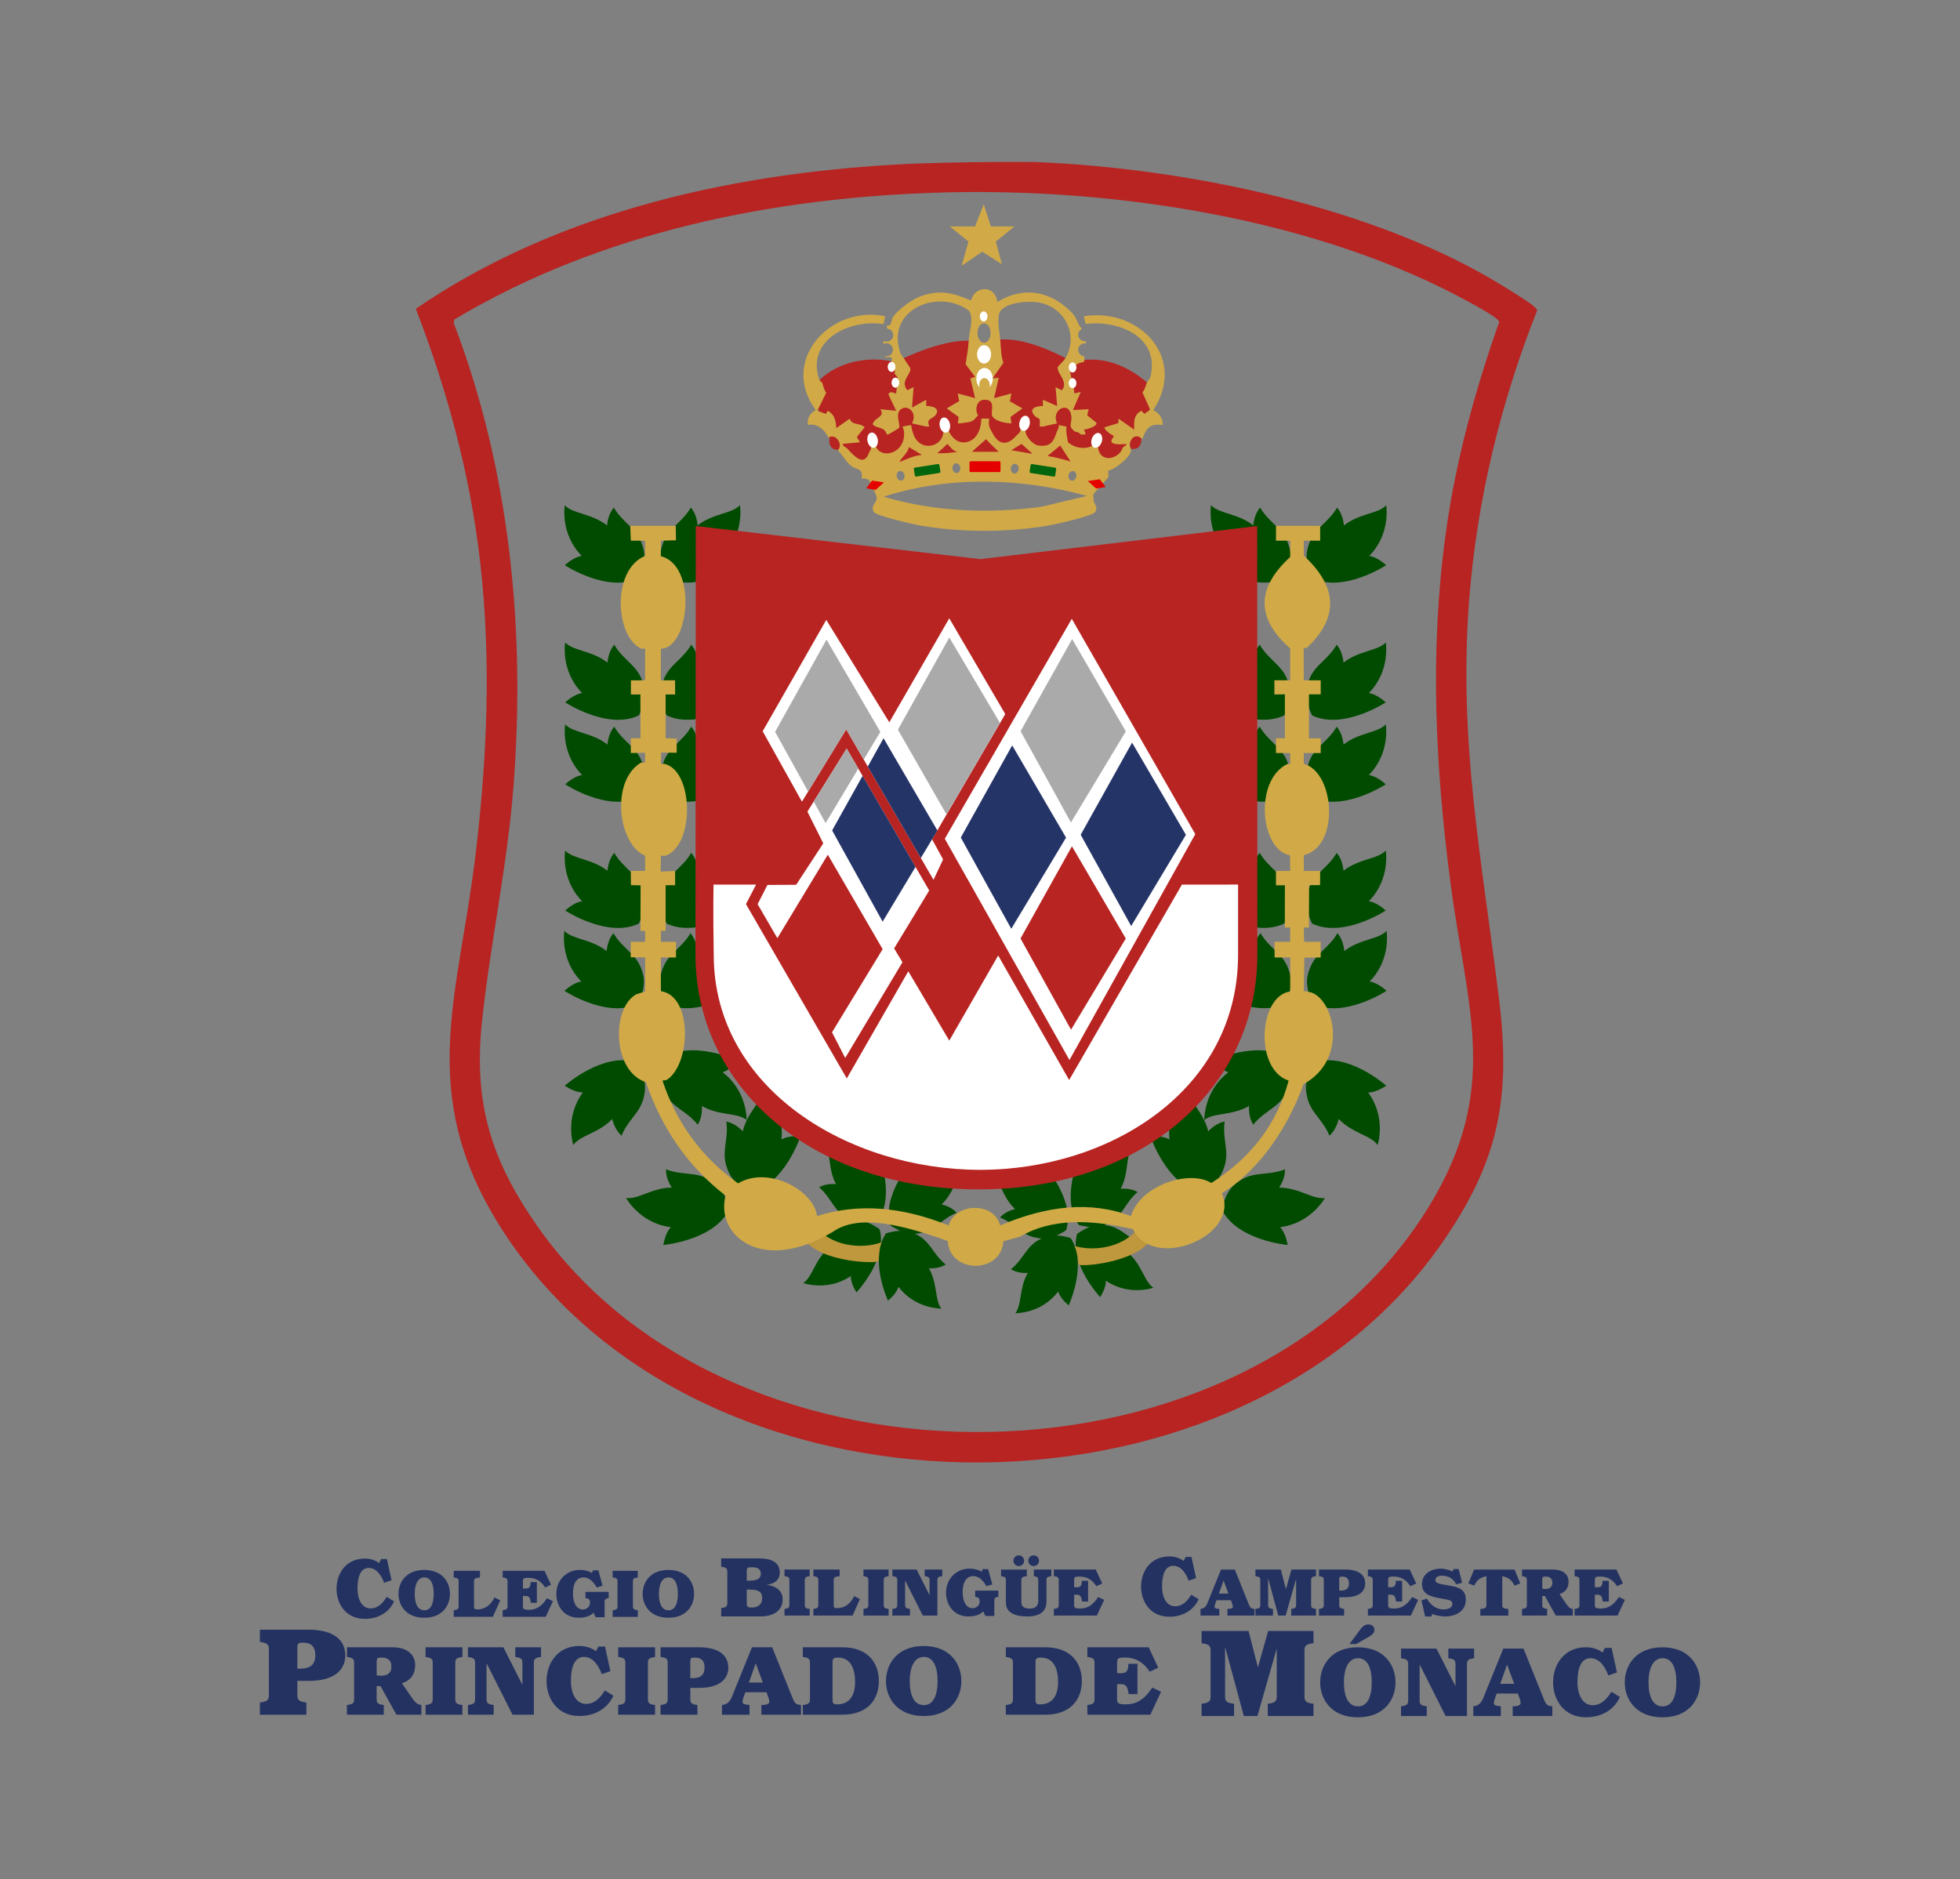 <svg xmlns="http://www.w3.org/2000/svg" id="Capa_1" viewBox="0 0 1074.15 1030.02"><rect x="0" y="0" width="1074.15" height="1030.02" fill="#808080" stroke="none"/><defs><style>      .st0 {        fill: #004b00;      }      .st1 {        fill: #b72422;      }      .st2 {        fill: #fff;      }      .st3 {        fill: #e50000;      }      .st4 {        fill: #d1aa47;      }      .st5 {        fill: #253467;      }      .st6 {        fill: #233261;      }      .st7 {        fill: #aaa;      }      .st8 {        fill: #bf973c;      }      .st9 {        fill: #00660e;      }    </style></defs><g><g><path class="st0" d="M309.51,276.93s-2.67,15.66,9.29,27.74c-3.16.56-6.24,2.45-9.28,5.12,0,0,23.39,15.38,40.42,7.13,5.24-11.41,2.73-16.19,1.45-19.9-3.23-7.99-10.18-10.58-14.98-18.82-2.25,2.69-3.35,6.04-3.74,9.8-8.55-6.71-18.62-6.24-23.17-11.07Z"></path><path class="st0" d="M405.51,276.9s2.67,15.66-9.29,27.74c3.16.56,6.24,2.45,9.28,5.12,0,0-23.39,15.38-40.42,7.13-5.24-11.41-2.73-16.19-1.45-19.9,3.23-7.99,10.18-10.58,14.98-18.82,2.25,2.69,3.35,6.04,3.74,9.8,8.55-6.71,18.62-6.24,23.17-11.07Z"></path><path class="st0" d="M309.74,352.11s-2.67,15.66,9.29,27.74c-3.16.56-6.24,2.45-9.28,5.12,0,0,23.39,15.38,40.42,7.13,5.24-11.41,2.73-16.19,1.45-19.9-3.23-7.99-10.18-10.58-14.98-18.82-2.25,2.69-3.35,6.04-3.74,9.8-8.55-6.71-18.62-6.24-23.17-11.07Z"></path><path class="st0" d="M405.73,352.08s2.67,15.66-9.29,27.74c3.16.56,6.24,2.45,9.28,5.12,0,0-23.39,15.38-40.42,7.13-5.24-11.41-2.73-16.19-1.45-19.9,3.23-7.99,10.18-10.58,14.98-18.82,2.25,2.69,3.35,6.04,3.74,9.8,8.55-6.71,18.62-6.24,23.17-11.07Z"></path><path class="st0" d="M309.74,397.03s-2.67,15.66,9.29,27.74c-3.16.56-6.24,2.45-9.28,5.12,0,0,23.39,15.38,40.42,7.13,5.24-11.41,2.73-16.19,1.45-19.9-3.23-7.99-10.18-10.58-14.98-18.82-2.25,2.69-3.35,6.04-3.74,9.8-8.55-6.71-18.62-6.24-23.17-11.07Z"></path><path class="st0" d="M405.73,397s2.67,15.66-9.29,27.74c3.16.56,6.24,2.45,9.28,5.12,0,0-23.39,15.38-40.42,7.13-5.24-11.41-2.73-16.19-1.45-19.9,3.23-7.99,10.18-10.58,14.98-18.82,2.25,2.69,3.35,6.04,3.74,9.8,8.55-6.71,18.62-6.24,23.17-11.07Z"></path><path class="st0" d="M309.74,466.2s-2.67,15.66,9.29,27.74c-3.16.56-6.24,2.45-9.28,5.12,0,0,23.39,15.38,40.42,7.13,5.24-11.41,2.73-16.19,1.45-19.9-3.23-7.99-10.18-10.58-14.98-18.82-2.25,2.69-3.35,6.04-3.74,9.8-8.55-6.71-18.62-6.24-23.17-11.07Z"></path><path class="st0" d="M405.73,466.17s2.67,15.66-9.29,27.74c3.16.56,6.24,2.45,9.28,5.12,0,0-23.39,15.38-40.42,7.13-5.24-11.41-2.73-16.19-1.45-19.9,3.23-7.99,10.18-10.58,14.98-18.82,2.25,2.69,3.35,6.04,3.74,9.8,8.55-6.71,18.62-6.24,23.17-11.07Z"></path><path class="st0" d="M309.3,510.21s-2.67,15.66,9.29,27.74c-3.16.56-6.24,2.45-9.28,5.12,0,0,23.39,15.38,40.42,7.13,5.24-11.41,2.73-16.19,1.45-19.9-3.23-7.99-10.18-10.58-14.98-18.82-2.25,2.69-3.35,6.04-3.74,9.8-8.55-6.71-18.62-6.24-23.17-11.07Z"></path><path class="st0" d="M405.3,510.18s2.67,15.66-9.29,27.74c3.16.56,6.24,2.45,9.28,5.12,0,0-23.39,15.38-40.42,7.13-5.24-11.41-2.73-16.19-1.45-19.9,3.23-7.99,10.18-10.58,14.98-18.82,2.25,2.69,3.35,6.04,3.74,9.8,8.55-6.71,18.62-6.24,23.17-11.07Z"></path><path class="st0" d="M314.19,627.61s-4.89-15.11,5.21-28.79c-3.2-.1-6.52-1.53-9.91-3.74,0,0,20.94-18.58,38.97-12.86,6.83,10.54,5.03,15.63,4.3,19.48-2.04,8.37-8.55,11.93-12.12,20.78-2.61-2.34-4.18-5.5-5.11-9.16-7.49,7.87-17.53,8.85-21.34,14.29Z"></path><path class="st0" d="M409.19,613.85s.39-15.88-13.18-26.12c3.04-1.01,5.82-3.32,8.44-6.4,0,0-25.36-11.86-41.02-1.24-3.55,12.05-.38,16.42,1.42,19.9,4.34,7.44,11.59,9.01,17.53,16.47,1.84-2.99,2.45-6.46,2.29-10.24,9.42,5.41,19.32,3.5,24.52,7.63Z"></path><path class="st0" d="M343.11,656.63s7.63,13.93,24.51,15.98c-2.12,2.4-3.37,5.79-4.09,9.77,0,0,27.88-2.47,36.11-19.51-2.97-12.2-7.91-14.39-11.21-16.5-7.49-4.26-14.55-1.98-23.43-5.45-.09,3.5,1.12,6.81,3.16,10-10.86.05-18.47,6.67-25.04,5.7Z"></path><path class="st0" d="M418.34,597s11.81,10.62,9.94,27.52c2.82-1.52,6.41-1.95,10.45-1.74,0,0-8.79,26.58-27.26,30.68-11.19-5.69-12.19-11-13.49-14.69-2.43-8.26,1.41-14.61.06-24.06,3.43.71,6.38,2.65,9.01,5.36,2.53-10.56,10.72-16.45,11.29-23.07Z"></path><path class="st0" d="M759.68,276.93s2.67,15.66-9.29,27.74c3.16.56,6.24,2.45,9.28,5.12,0,0-23.39,15.38-40.42,7.13-5.24-11.41-2.73-16.19-1.45-19.9,3.23-7.99,10.18-10.58,14.98-18.82,2.25,2.69,3.35,6.04,3.74,9.8,8.55-6.71,18.62-6.24,23.17-11.07Z"></path><path class="st0" d="M663.69,276.9s-2.67,15.66,9.29,27.74c-3.16.56-6.24,2.45-9.28,5.12,0,0,23.39,15.38,40.42,7.13,5.24-11.41,2.73-16.19,1.45-19.9-3.23-7.99-10.18-10.58-14.98-18.82-2.25,2.69-3.35,6.04-3.74,9.8-8.55-6.71-18.62-6.24-23.17-11.07Z"></path><path class="st0" d="M759.46,352.11s2.67,15.66-9.29,27.74c3.16.56,6.24,2.45,9.28,5.12,0,0-23.39,15.38-40.42,7.13-5.24-11.41-2.73-16.19-1.45-19.9,3.23-7.99,10.18-10.58,14.98-18.82,2.25,2.69,3.35,6.04,3.74,9.8,8.55-6.71,18.62-6.24,23.17-11.07Z"></path><path class="st0" d="M663.46,352.08s-2.67,15.66,9.29,27.74c-3.16.56-6.24,2.45-9.28,5.12,0,0,23.39,15.38,40.42,7.13,5.24-11.41,2.73-16.19,1.45-19.9-3.23-7.99-10.18-10.58-14.98-18.82-2.25,2.69-3.35,6.04-3.74,9.8-8.55-6.71-18.62-6.24-23.17-11.07Z"></path><path class="st0" d="M759.46,397.03s2.67,15.66-9.29,27.74c3.16.56,6.24,2.45,9.28,5.12,0,0-23.39,15.38-40.42,7.13-5.24-11.41-2.73-16.19-1.45-19.9,3.23-7.99,10.18-10.58,14.98-18.82,2.25,2.69,3.35,6.04,3.74,9.8,8.55-6.71,18.62-6.24,23.17-11.07Z"></path><path class="st0" d="M663.46,397s-2.67,15.66,9.29,27.74c-3.16.56-6.24,2.45-9.28,5.12,0,0,23.39,15.38,40.42,7.13,5.24-11.41,2.73-16.19,1.45-19.9-3.23-7.99-10.18-10.58-14.98-18.82-2.25,2.69-3.35,6.04-3.74,9.8-8.55-6.71-18.62-6.24-23.17-11.07Z"></path><path class="st0" d="M759.46,466.2s2.67,15.66-9.29,27.74c3.16.56,6.24,2.45,9.28,5.12,0,0-23.39,15.38-40.42,7.13-5.24-11.41-2.73-16.19-1.45-19.9,3.23-7.99,10.18-10.58,14.98-18.82,2.25,2.69,3.35,6.04,3.74,9.8,8.55-6.71,18.62-6.24,23.17-11.07Z"></path><path class="st0" d="M663.46,466.17s-2.67,15.66,9.29,27.74c-3.16.56-6.24,2.45-9.28,5.12,0,0,23.39,15.38,40.42,7.13,5.24-11.41,2.73-16.19,1.45-19.9-3.23-7.99-10.18-10.58-14.98-18.82-2.25,2.69-3.35,6.04-3.74,9.8-8.55-6.71-18.62-6.24-23.17-11.07Z"></path><path class="st0" d="M759.89,510.21s2.67,15.66-9.29,27.74c3.16.56,6.24,2.45,9.28,5.12,0,0-23.39,15.38-40.42,7.13-5.24-11.41-2.73-16.19-1.45-19.9,3.23-7.99,10.18-10.58,14.98-18.82,2.25,2.69,3.35,6.04,3.74,9.8,8.55-6.71,18.62-6.24,23.17-11.07Z"></path><path class="st0" d="M663.9,510.18s-2.67,15.66,9.29,27.74c-3.16.56-6.24,2.45-9.28,5.12,0,0,23.39,15.38,40.42,7.13,5.24-11.41,2.73-16.19,1.45-19.9-3.23-7.99-10.18-10.58-14.98-18.82-2.25,2.69-3.35,6.04-3.74,9.8-8.55-6.71-18.62-6.24-23.17-11.07Z"></path><path class="st0" d="M755.01,627.61s4.89-15.11-5.21-28.79c3.2-.1,6.52-1.53,9.91-3.74,0,0-20.94-18.58-38.97-12.86-6.83,10.54-5.03,15.63-4.3,19.48,2.04,8.37,8.55,11.93,12.12,20.78,2.61-2.34,4.18-5.5,5.11-9.16,7.49,7.87,17.53,8.85,21.34,14.29Z"></path><path class="st0" d="M660.01,613.85s-.39-15.88,13.18-26.12c-3.04-1.01-5.82-3.32-8.44-6.4,0,0,25.36-11.86,41.02-1.24,3.55,12.05.38,16.42-1.42,19.9-4.34,7.44-11.59,9.01-17.53,16.47-1.84-2.99-2.45-6.46-2.29-10.24-9.42,5.41-19.32,3.5-24.52,7.63Z"></path><path class="st0" d="M726.09,656.63s-7.63,13.93-24.51,15.98c2.12,2.4,3.37,5.79,4.09,9.77,0,0-27.88-2.47-36.11-19.51,2.97-12.2,7.91-14.39,11.21-16.5,7.49-4.26,14.55-1.98,23.43-5.45.09,3.5-1.12,6.81-3.16,10,10.86.05,18.47,6.67,25.04,5.7Z"></path><path class="st0" d="M650.86,597s-11.81,10.62-9.94,27.52c-2.82-1.52-6.41-1.95-10.45-1.74,0,0,8.79,26.58,27.26,30.68,11.19-5.69,12.19-11,13.49-14.69,2.43-8.26-1.41-14.61-.06-24.06-3.43.71-6.38,2.65-9.01,5.36-2.53-10.56-10.72-16.45-11.29-23.07Z"></path><path class="st0" d="M440.23,703.24s13.45,4.83,26.05-3.86c0,2.89,1.19,5.91,3.08,9.03,0,0,17.31-18.3,12.68-34.69-9.28-6.44-13.92-4.97-17.4-4.42-7.59,1.6-10.98,7.35-19.04,10.31,2.03,2.42,4.82,3.92,8.1,4.85-7.29,6.51-8.47,15.51-13.46,18.78Z"></path><path class="st0" d="M452.01,626.75s14.3.1,23.12,12.61c1-2.71,3.15-5.14,6-7.41,0,0,9.94,23.15-.06,36.93-10.94,2.85-14.78-.13-17.86-1.85-6.57-4.12-7.77-10.69-14.32-16.24,2.74-1.57,5.88-2.02,9.27-1.76-4.6-8.63-2.6-17.48-6.16-22.28Z"></path><path class="st0" d="M515.9,717.23s-14.29.32-23.48-11.91c-.91,2.74-3,5.23-5.77,7.59,0,0-10.63-22.84-1.05-36.92,10.85-3.17,14.77-.31,17.9,1.31,6.69,3.92,8.09,10.45,14.79,15.8-2.69,1.65-5.82,2.19-9.22,2.04,4.85,8.49,3.12,17.39,6.82,22.08Z"></path><path class="st0" d="M528.94,640.95s-13.59-4.43-25.92,4.64c-.09-2.88-1.36-5.87-3.34-8.93,0,0-16.76,18.81-11.64,35.05,9.47,6.16,14.06,4.55,17.52,3.9,7.54-1.82,10.75-7.68,18.72-10.87-2.1-2.35-4.94-3.77-8.24-4.61,7.09-6.73,8-15.76,12.9-19.18Z"></path><path class="st0" d="M632.1,705.8s-13.45,4.83-26.05-3.86c0,2.89-1.19,5.91-3.08,9.03,0,0-17.31-18.3-12.68-34.69,9.28-6.44,13.92-4.97,17.4-4.42,7.59,1.6,10.98,7.35,19.04,10.31-2.03,2.42-4.82,3.92-8.1,4.85,7.29,6.51,8.47,15.51,13.46,18.78Z"></path><path class="st0" d="M620.31,629.32s-14.3.1-23.12,12.61c-1-2.71-3.15-5.14-6-7.41,0,0-9.94,23.15.06,36.93,10.94,2.85,14.78-.13,17.86-1.85,6.57-4.12,7.77-10.69,14.32-16.24-2.74-1.57-5.88-2.02-9.27-1.76,4.6-8.63,2.6-17.48,6.16-22.28Z"></path><path class="st0" d="M556.42,719.8s14.29.32,23.48-11.91c.91,2.74,3,5.23,5.77,7.59,0,0,10.63-22.84,1.05-36.92-10.85-3.17-14.77-.31-17.9,1.31-6.69,3.92-8.09,10.45-14.79,15.8,2.69,1.65,5.82,2.19,9.22,2.04-4.85,8.49-3.12,17.39-6.82,22.08Z"></path><path class="st0" d="M543.38,643.52s13.59-4.43,25.92,4.64c.09-2.88,1.36-5.87,3.34-8.93,0,0,16.76,18.81,11.64,35.05-9.47,6.16-14.06,4.55-17.52,3.9-7.54-1.82-10.75-7.68-18.72-10.87,2.1-2.35,4.94-3.77,8.24-4.61-7.09-6.73-8-15.76-12.9-19.18Z"></path></g><path class="st8" d="M446.31,671.32l-5.49,8.02c9.08,12.85,40.28,13.39,40.78,11.81,0,0,0-6.33,1.53-10.22-11.43,4.12-28.67,1.93-36.81-9.61Z"></path><path class="st8" d="M625.13,671.3l5.92,7.7c-8.36,13.33-39.49,15.57-40.07,14.03,0,0-.35-6.32-2.09-10.12,11.64,3.49,28.74.35,36.23-11.62Z"></path><path class="st1" d="M567.48,88.81c82.46,3.33,186.86,24.53,257.5,68.74,3.38,2.11,14.49,8.84,16.49,11.18.44.51.98.84.85,1.64-19.95,50.46-32.9,103.84-37.14,158.14-6.08,77.84,6.98,142.79,16.29,218.65,6.73,54.77-.05,89.6-31.67,134.81-114.06,163.11-410.87,159.39-516.55-11.06-44.81-72.27-22.06-124.48-12.72-201.73,6.48-53.58,8.77-107.53,2.6-161.31-5.47-47.63-18.03-94.08-35.24-138.61,79.14-54.28,177.67-75.25,272.68-79.56,22.26-.78,44.57-1.08,66.92-.9ZM518.03,105.47c-93.23,2.39-188.77,21.56-269.11,69.7l-.24,1.94c30.82,80.59,39.37,168.25,32.7,254.16-3.35,43.17-12.57,85.28-17.17,127.95-4.86,45.05,4.64,76.2,30.3,112.88,107.47,153.67,389.65,150.57,488.54-10.71,39.62-64.61,20.89-108.46,11.86-177.55-8.38-64.12-11.42-127.23-2.59-191.51,5.44-39.62,16.02-78.29,29.3-115.87-.2-2.12-12.32-8.59-15.01-10.08-83.16-46.17-194.19-63.34-288.58-60.92Z"></path><path class="st4" d="M714.52,468.7c0,2.94,0,5.73,0,8.67h8.98s-.05,7.75-.05,7.75l-6.01.04-.11,23.2h-2.8l.18,7.86h9.08s0,8.58,0,8.58l-8.95.1-.33,18.24,3.99.8c12.87,4.17,20.44,36.96-4.11,50.25-9.12,25.48-25.44,48.02-44.77,59.84,10.31,23.22-37.3,43.03-48.73,19.7-23.44-5.49-44.8-5.96-61.81,4.06l-9.17,2.56c-1.27,17.94-29.37,17.94-30.53-.15-25.48-9.12-48.96-14.91-62.96-5.02-39.68,23.67-64.41,1.3-58.77-19.87-20.82-16.03-35.02-37.02-43.67-62.17-18.48-6.03-18.94-40.59-5.31-48.15l4.89-1.55v-18.65l-7.9-.11.06-8.47h7.84v-6.01s-2.57,0-2.57,0l.08-24.93-5.3-.12-.06-7.79h7.87s-.03-8.35-.03-8.35c-14.8-6.15-19.14-40.85-2.34-50.97l2.34-.11v-5.34s-7.84.14-7.84.14v-8.08h5.29l-.04-24.01h-5.19s-.01-7.71-.01-7.71l7.8-.06v-17.42s-1.89.19-1.89.19c-14.49-6.24-16.75-43.26,1.89-50.95v-8.35h-7.84l-.32-8.13h24.94l.12,7.93-8.28.2v8.49c19.72,5.05,15.84,48.42,1.06,50.67l-1.06.12v17.26h7.8s0,7.78,0,7.78h-5.19s0,24.01,0,24.01l6.06.17v7.76s-8.5-.11-8.5-.11l-.15,6.16h1.73c16.25,3.38,17.01,44.54.83,50.39h-2.56l-.16,8.68,7.94-.33v7.78s-5.19.05-5.19.05v25s-2.59,0-2.59,0v6.01s8.26,0,8.26,0v8.58h-8.28v18.47c17.62,2.49,16.45,40.31,3.17,48.65l-2.29.36c7.6,22.9,21.16,41.84,41.4,56.34,16.25-9.76,41.44,3.45,43.32,17.93,22.13-7.11,46.17-5.35,72.08,5.12,3.75-12.84,25.25-12.84,28.24.01,25.58-10.9,49.65-13.56,71.68-5.13,5.34-17.24,32.36-25.54,44.08-18.14,21.68-13.75,35.96-32.35,42.36-56.13-19.06-6.24-16.27-46.7.87-48.83v-18.65h-8.56s-.05-8.58-.05-8.58h8.6v-7.86s-2.96,0-2.96,0l.05-23.15h-4.9v-7.84h7.81s-.1-8.54-.1-8.54c-16.38-3.1-19.8-41.05-1.56-50.03l1.65-.16v-5.91s-7.81,0-7.81,0v-8.08h4.9v-24.11l-5.74.1v-7.78s8.65,0,8.65,0v-17.44c-18.9-16.71-18.52-33.11.01-50.17v-8.92h-7.82l.04-8.13h24.19v8.13s-8.98,0-8.98,0v8.2c19.41,17.94,18.46,34.61,1.88,50.36l-1.95.51.07,17.48h9.28v7.68h-6.44v24.11h6.44v8.08h-9.28v5.87c17.28,4.82,19.66,45.57,0,50.09Z"></path><path class="st1" d="M381.31,288.32l-.16,235.01c0,71.63,62.77,128.59,155.26,128.59,91.18,0,152.67-56.88,152.67-128.59l-.08-235.01-151.68,18.14-156-18.14Z"></path><polygon class="st2" points="587.38 339.18 517.78 459.72 586.1 581.01 655.06 457.2 587.38 339.18"></polygon><polygon class="st2" points="452.83 339.76 417.97 400.8 439.49 439.41 463.76 399.77 511.59 482.26 516.85 471.05 510.82 460.05 550.92 391.39 520.23 338.91 487.38 395.9 452.83 339.76"></polygon><polygon class="st2" points="464.01 410.3 442.49 444.87 451.18 462.24 436.33 484.95 420.58 485.05 415.2 495.59 426.02 514.22 453.67 468.46 483.72 520.25 455.97 565.82 463.2 579.88 494.58 527.4 490.01 519.84 509.25 488.09 464.01 410.3"></polygon><path class="st2" d="M391.14,523.33c-.02-6.39-.19-15.58-.19-15.58-.06-9.25,0-17.06.08-22.89h23.34l-5.56,10.68,55.26,95.56,33.71-58.73,22.46,38,26.8-46.65,38.9,68.26,61.79-107.12,30.78-.02v38.48c0,74.11-70.16,117.88-141.3,117.88-72.05,0-146.06-44.36-146.06-117.88Z"></path><polygon class="st7" points="587.57 350.28 616.99 400.88 586.9 450.81 559.32 400.76 587.57 350.28"></polygon><polygon class="st5" points="620.42 407.03 649.93 457.57 619.93 507.56 592.26 457.55 620.42 407.03"></polygon><polygon class="st5" points="554.72 408.55 584.23 459.1 554.22 509.08 526.55 459.07 554.72 408.55"></polygon><polygon class="st1" points="587.46 463.86 616.97 514.41 586.96 564.39 559.29 514.38 587.46 463.86"></polygon><polygon class="st7" points="520.26 349.43 548.01 396.23 518.69 446.39 492.09 399.95 520.26 349.43"></polygon><polygon class="st7" points="464.02 410.31 445.95 439.36 442.9 433.85 463.77 399.78 473.35 416.31 482.46 401.14 452.95 350.6 424.78 401.12 452.46 451.13 470.36 421.3 470.39 421.26 464.02 410.31"></polygon><polyline class="st5" points="513.72 455.19 484.21 404.64 475.57 420.15 504.64 470.29"></polyline><polygon class="st5" points="472.72 425.26 456.04 455.17 483.72 505.17 501.74 475.15 472.72 425.26"></polygon><path class="st1" d="M632.52,213.15c-13.9-13.41-28.7-18.63-44.5-14.88-17.23-8.81-33.7-15.64-48.73-10.43-12.69-3.58-29.89,1.62-48.52,10.56-.03,0-.06.01-.09.02-.03,0-.06.02-.09.03-26.55-6.28-44.91,10.65-42.89,13.39-2.03.63-3.09,2.85-2.32,4.83l9.08,23.18s0,0,0,0c.37.86-.49,2.73.8,4.8,1.44,2.3,3.58,1.61,4.38,2.11.31-.28.53-.61.7-.96l12.63,10.96c44.07-5.98,87.46-6.74,130.09-1.49l10.72-4.17,5.52-7.99c-.16,1.17.12,2.35,1.04,3.19.8-.5,2.94.2,4.38-2.11,1.3-2.08.43-3.95.8-4.8-1.21-.8-2.44-.76-3.48-.24l7.07-10.23,3.42-15.78Z"></path><path class="st4" d="M527.01,145.68l11.27-7.74,10.78,6.89-3.3-12.41,10.22-8.31h-12.96l-3.9-12.1c-.3.77-3.84,9.86-4.75,12.1h-13.83l10.22,8.31-3.74,13.26Z"></path><path class="st4" d="M485.92,187.26c-.57,0-1.08-.16-1.56-.39-.26.37-.36.89-.19,1.67.49-.25,1.02-.42,1.6-.42,1.99,0,3.59,1.6,3.59,3.58s-1.61,3.58-3.59,3.58c-.24,0-.46-.09-.69-.14,0,.21-.03.4,0,.65h3.47c.82,1.47-.88,3.96-.87,4.32.03,2.34,4.01,2,2.44,4.45l1.89,2.46-.88,8.63c-1.86-.25-2.99-1.65-4.29.43l4.29,9.08-8.63-.86c2.71,4.39-3.08,4.31-4.28,8.21,2.65,2.85,6.43,1.01,7.74,5.6.25-.11.65.11.86,0,.82-.43,5.73-3.31,5.91-3.61,1.07-1.81-3.62-9.71,3.22-11.12,4.51.42,5.93,4.84,3.84,8.67l7.79,1.74c.44-.15,1.21.12,1.73,0-1.94-4.73,1.79-3.93,3.52-6.42,2.57-3.71-2.06-4.91-5.21-4.84l-.04-3.43-7.77,4.32.85-11.23-3.43,1.73c-4-5,1.79-8.36,1.7-11.69-.02-.92-2.63-4.02-3.44-5.59-.56-1.08-1.58-1.74-2.16-3.45-7.87-23.44,20.58-35.42,37.69-22.93l.58.99c1.87,5.19-.4,10.03-.67,15.02-.25,4.55-1.03,8.86-1.75,13.34l5.21,6.96-2.6.87,2.6,10.78-9.5-2.58.78,4.23-6.81,3.97,6.54,4.74-.5,3.46c.27.22,6.18-.62,6.91-.86.21-.07,1.33-.66,1.73-.86.52-.27,1.67-2.19,2.59-2.59-1.87-2.27-1.34-8.38,3.11-8.61,7.19-.37,3.28,6.99,4.59,9.07,1.75,2.79,7.34,3.78,10.46,3.85l-.51-3.48,6.55-4.71-6.89-3.9.85-4.3-9.5,2.58,2.58-11.22-3.43.44,5.94-8.6c-1.3-3.89-1.32-7.69-1.63-11.71-.35-4.55-1.52-9.78-.91-14.29.93-6.93,14.91-7.84,20.34-7.29,15.24,1.55,24.18,17.83,16,31.09-.91,1.47-3.95,3.98-4.03,4.73-.38,3.47,6.14,7.97,2.28,12.55l-3.43-1.73.85,10.36-7.77-3.45-.04,3.43c-3.64-.03-8.01,1.31-4.66,5.15,2.14,2.45,3.27.49,2.96,4.38-.05.57,0,1.16,0,1.72.54.13,1.31-.14,1.73,0l7.78-1.74c-3.74-7.84,7.45-13.15,7.85-3.01.13,3.32-1.99,4.35,1.65,7.34.53.43,1.93.07,3.46,1.73,2.98.19,3.09.29,1.72-2.58,1.55-.29,7.36-1.67,6.88-3.83l-5.08-4.07.79-3.33-8.62.44,4.3-9.94-3.44.86c-.37-2.97-1.3-5.7-1.74-8.64-.48-3.3-2.84-9.27,2.86-6.96.4-1.12,0,0,.98-.82.51-.43,2.97-.79,3.08-.86.37-1.32.3-2.29.05-3.13-1.79-.2-3.2-1.66-3.2-3.5,0-1.98,1.61-3.58,3.59-3.58.16,0,.3.07.46.09.43-.42.3-.86-.12-1.32-.12.01-.22.07-.34.07-1.99,0-3.59-1.6-3.59-3.58,0-1.35.78-2.49,1.89-3.1-.06-.83-.87-.96-1.7-2.76-2.08-4.52-2.22-5.05-6.14-8.54-11.5-10.21-25.25-11.54-38.43-3.48-.65-9.1-12.27-9.48-14.29-.83-9.85-4.23-17.63-6.2-28.06-2.18-4.51,1.74-12.05,7.23-14.74,11.18-1.19,1.76-.26,4.87-3.42,4.79-.01.53.09,1.08.22,1.63,1.86.14,3.33,1.64,3.33,3.53,0,1.98-1.61,3.58-3.59,3.58ZM539.28,177.21c1.98,0,3.59,2.38,3.59,5.32s-1.61,5.31-3.59,5.31-3.59-2.38-3.59-5.31,1.61-5.32,3.59-5.32Z"></path><path class="st4" d="M479.91,270.94c.35.92.52,1.37.54,1.69.21,2.55-2.32,3.76-2.17,6.23.04.58.24,1.19.69,1.87,1.35,2,21.25,6.6,24.95,7.24,22.88,3.96,48.37,3.97,71.21-.02,3.68-.64,23.59-5.17,24.97-7.22.5-.74.7-1.38.72-1.96.06-1.59-.91-2.37-1.46-4.17,0,0-.19-3.65-.19-3.65,0,0,5.87-6.84,8.3-9.46-.05-1.18-.1-2.37-.14-3.55,3.8-.54,12.44-7.67,12.59-11.17.02-.47-1.14-1.67-.73-3.67.74-3.65,3.97-5.5,6.78-2.38,2.4-5.95,3.73-8.69,11.23-7.78.11-4.13-1.91-6.19-5.16-8.2,18.77-28.55-7.77-56.28-38.05-51.39l.97,4.2c17.53-2.15,39.96,6.52,35.81,27.8-.57,2.93-1.82,3.34-2.21,4.27-.72,1.72-.88,3.53-2.46,5.45l4.26,9.54-3.19,2.21-1.62-1.67c-4.24,1.99-4.2,6.15-3.92,10.38l-8.63-6.05-.11,2.44-7.66,2.32c.44,2.31,4.95,4.48,5.17,4.77.36.49-6.15,5.58,6.91,4.31.1,1.03-1.41,1.26-1.73,1.72-.77,1.09-.9,2.27-2.16,3.45-4.56,4.26-11.03,3.36-11.67-3.45-.89.03-1.83-.41-2.59-.86-7.91,3.81-13.83-1.73-13.83-1.73,0,0-1.33-5.54-.86-8.63l-4.32-.88c.44,1.52-.5,2.4-.87,3.46-1.87,5.33-3.04,8.59-9.97,7.84-3.21-.35-7.71-5.22-7.32-8.7l-2.59-.86c.02,2.51-1.38,2.97-2.59,4.32-4.99,5.53-9.62,4.76-12.96-1.73-1.65-3.2-2.29-3.74-1.72-7.89-1.44.29-2.89-.17-4.33.11,0,.4.05,8.91-5.73,11.98-.62.33-2.53,1.31-4.97.97-5.19-.72-7.37-6.66-7.46-6.9-.65.2-1.81-.13-2.59,0,.47,9.59-12.72,12.68-16.42,2.59-.7-1.9-.98-3.24-1.31-5.2l-4.74.88c.86,1.72,1.03,3.26.87,5.17-.89,10.59-13.66,12.42-15.56,5.18l-2.59.86c.32,1.56-.65,1.93-.86,2.59-2.78,8.65-8.12,2.56-12.1-1.73-.69-.74-2.43-1.22-2.59-2.58l9.51-.88-1.67-2.9,4.25-5.3c-2.56-2.76-6.89-.79-8.18-4.74l-7.35,5.18c-.11-3.84-1.04-7.8-4.78-9.51l-.83,1.74-4.77-1.74,4.89-9.93c-1.44-1.74-1.61-3.95-2.3-5.61-.07-.17-1.23-.6-1.53-1.46-7.47-21.9,16.78-33.42,35.24-30.5l.86-4.31c-29.81-6.32-58.15,24.28-38.04,51.39-3.14,1.83-4.83,4.45-4.31,8.2,4.91-1.19,9.46,2.77,11.24,6.91,4.09-2.7,8.33,4.02,5.19,6.91.88.54,4.86,6.8,7.34,8.65,3.29,2.44,6.58.95,5.68,6.86,1.4-.11,3.22,0,4.25,1.17.49.56.3.8.88,2.33.88,2.31,1.64,2.64,2.59,5.18ZM589.85,261.27c-.3,1.44-1.48,2.42-2.65,2.18-1.17-.24-1.87-1.6-1.58-3.04.3-1.44,1.48-2.42,2.65-2.18,1.17.24,1.87,1.6,1.58,3.04ZM581.02,244.17l5.73,8.82c-3.54-1.16-9.07-2.53-12.68-3.06l6.95-5.76ZM559.86,243.32l6.05,5.43-5.98-1.02-5.69-.97,5.61-3.45ZM556.35,254.23c1.18.12,2.03,1.4,1.89,2.86-.14,1.47-1.22,2.56-2.4,2.44-1.18-.12-2.03-1.4-1.89-2.86.14-1.47,1.22-2.56,2.4-2.44ZM540.4,240.71l2.78,2.94,4.16,3.97h-14.69l7.76-6.91ZM526.27,256.41c.14,1.47-.7,2.75-1.89,2.86-1.18.11-2.26-.98-2.4-2.44-.14-1.47.7-2.75,1.89-2.86,1.18-.12,2.26.98,2.4,2.44ZM519.24,243.32c1.54,1.68,3.33,4.2,5.71,4.41l-6.69.64-4.64.1,5.61-5.15ZM498.08,245.03l7.19,4.31c-4.66.44-8.73,2.45-12.39,3.94,1.3-2.63,4.76-5.15,5.2-8.24ZM493.03,258.15c1.17-.24,2.35.74,2.65,2.18.3,1.44-.41,2.8-1.58,3.04-1.17.24-2.35-.74-2.65-2.18-.3-1.44.41-2.8,1.58-3.04ZM595.72,271.82l-24.76,5.9c-28.91,3.97-58.62,2.81-86.74-5.48,35.85-11.51,75.42-10.38,111.5-.42Z"></path><rect class="st3" x="531.32" y="252.81" width="17" height="5.94" rx=".67" ry=".67"></rect><rect class="st9" x="501" y="255.31" width="14.18" height="4.95" rx=".67" ry=".67" transform="translate(-33.7 81.5) rotate(-8.88)"></rect><rect class="st9" x="564.44" y="255.33" width="14.18" height="4.95" rx=".67" ry=".67" transform="translate(1096.43 600.73) rotate(-171.12)"></rect><ellipse class="st2" cx="561.53" cy="232.05" rx="4.21" ry="2.85" transform="translate(222.77 736.44) rotate(-78.57)"></ellipse><ellipse class="st2" cx="517.82" cy="232.96" rx="2.85" ry="4.21" transform="translate(-34.28 100.31) rotate(-10.71)"></ellipse><ellipse class="st2" cx="478.22" cy="241.22" rx="2.85" ry="4.21" transform="translate(-36.5 93.1) rotate(-10.71)"></ellipse><ellipse class="st2" cx="601.05" cy="241.38" rx="4.21" ry="2.85" transform="translate(181.78 735.08) rotate(-71.54)"></ellipse><polygon class="st3" points="596.18 263.68 602.74 262.68 605.92 266.93 600.78 267.8 596.18 263.68"></polygon><polygon class="st3" points="484.45 264.41 477.89 263.41 474.71 267.66 479.84 268.53 484.45 264.41"></polygon><ellipse class="st2" cx="539.07" cy="173.44" rx="2.1" ry="2.75"></ellipse><ellipse class="st2" cx="539.31" cy="194.22" rx="3.84" ry="5.03"></ellipse><path class="st2" d="M536.68,211.17c-.12-2.09,1.07-3.85,2.66-3.95,1.59-.09,2.98,1.52,3.11,3.61.03.48-.03.94-.13,1.38,1.06-1.08,1.76-2.75,1.76-4.65,0-3.26-2.02-5.91-4.51-5.91s-4.51,2.65-4.51,5.91c0,1.97.74,3.71,1.88,4.78-.12-.37-.23-.75-.25-1.17Z"></path><g><ellipse class="st2" cx="488.61" cy="201.09" rx="2.1" ry="2.75"></ellipse><ellipse class="st2" cx="490.71" cy="209.74" rx="2.1" ry="2.75"></ellipse></g><ellipse class="st2" cx="587.81" cy="201.39" rx="2.1" ry="2.75"></ellipse><ellipse class="st2" cx="587.81" cy="210.04" rx="2.1" ry="2.75"></ellipse></g><g><g><path class="st6" d="M232.51,860.5c10.04,0,14.08,6.86,14.08,13.12s-4.04,13.08-14.08,13.08-14.12-6.86-14.12-13.08,4.04-13.12,14.12-13.12ZM232.58,882.62c3.48,0,5.11-3.56,5.11-9s-1.63-9.04-5.11-9.04-5.3,3.59-5.3,9.04,1.67,9,5.3,9Z"></path><path class="st6" d="M248.66,882.58c2.22-.26,2.67-.78,2.67-2.19v-13.6c0-1.41-.44-1.93-2.67-2.19v-3.63h14.37v3.63c-2.82.26-3.26.78-3.26,2.15v14.08c0,.93.41,1.3,1.96,1.3,4.08,0,7.26-2.45,9.26-6.56l3.15,1.59-4.04,9.04h-21.45v-3.63Z"></path><path class="st6" d="M275.48,882.58c2.22-.26,2.67-.78,2.67-2.19v-13.6c0-1.41-.45-1.93-2.67-2.19v-3.63h22.93l3.56,7.63-3.19,1.52c-1.78-2.74-4.48-5.3-9.15-5.3-2.82,0-3.04.3-3.04,2.15v3.71h1.52c2,0,2.67-.81,2.71-3.52h3.41v11.34h-3.3c-.48-3.22-1.11-3.74-3.3-3.74h-1.04v6c0,1.37,1.26,1.59,3.11,1.59,3.59,0,6.82-1.3,10.04-6.3l3.3,1.55-4,8.6h-23.56v-3.63Z"></path><path class="st6" d="M324.97,860.73h2.96l2.3,8.41-3.19.96c-1.67-2.85-3.93-5.52-7.22-5.52-4.3,0-5.82,4.15-5.82,8.74,0,4.96,1.78,8.85,5.45,8.85,2.07,0,3.89-1.52,3.89-3.67,0-1.48-.26-2.3-2.48-2.56v-3.41h12.71v3.41c-1.11.11-2.22.44-2.22,1.85v8.63h-4.89l-1.19-2.48c-1.52,1.59-4,2.74-8.15,2.74-8.3,0-12.23-6.67-12.23-13.08,0-7.48,5.59-13.12,12.86-13.12,2.3,0,4.56.44,6.67,1.7l.56-1.48Z"></path><path class="st6" d="M335.75,882.58c2.22-.26,2.67-.78,2.67-2.19v-13.6c0-1.41-.44-1.93-2.67-2.19v-3.63h13.78v3.63c-2.22.26-2.67.78-2.67,2.19v13.6c0,1.41.45,1.93,2.67,2.19v3.63h-13.78v-3.63Z"></path><path class="st6" d="M366.31,860.5c10.04,0,14.08,6.86,14.08,13.12s-4.04,13.08-14.08,13.08-14.12-6.86-14.12-13.08,4.04-13.12,14.12-13.12ZM366.39,882.62c3.48,0,5.11-3.56,5.11-9s-1.63-9.04-5.11-9.04-5.3,3.59-5.3,9.04,1.67,9,5.3,9Z"></path></g><path class="st6" d="M208.87,854.54h3.18l2.52,11.59-4.07,1.4c-1.64-4.39-4.3-8.13-8.46-8.13-4.44,0-6.12,4.91-6.12,11.21s2.57,10.98,7.15,10.98c4.16,0,6.82-3.04,8.88-6.35l4.02,2.48c-2.8,6.21-8.92,9.58-16.03,9.58-10.56,0-15.51-8.41-15.51-16.5s4.95-16.54,15.51-16.54c3.5,0,6.31,1.26,7.8,2.48l1.12-2.2Z"></path><g><path class="st6" d="M429.94,881.88c2.22-.26,2.67-.78,2.67-2.19v-13.6c0-1.41-.44-1.93-2.67-2.19v-3.63h13.78v3.63c-2.22.26-2.67.78-2.67,2.19v13.6c0,1.41.45,1.93,2.67,2.19v3.63h-13.78v-3.63Z"></path><path class="st6" d="M445.79,881.88c2.22-.26,2.67-.78,2.67-2.19v-13.6c0-1.41-.44-1.93-2.67-2.19v-3.63h14.37v3.63c-2.82.26-3.26.78-3.26,2.15v14.08c0,.93.41,1.3,1.96,1.3,4.08,0,7.26-2.45,9.26-6.56l3.15,1.59-4.04,9.04h-21.45v-3.63Z"></path><path class="st6" d="M473.21,881.88c2.22-.26,2.67-.78,2.67-2.19v-13.6c0-1.41-.44-1.93-2.67-2.19v-3.63h13.78v3.63c-2.22.26-2.67.78-2.67,2.19v13.6c0,1.41.44,1.93,2.67,2.19v3.63h-13.78v-3.63Z"></path><path class="st6" d="M489.06,881.88c2.22-.26,2.67-.78,2.67-2.19v-13.6c0-1.41-.45-1.93-2.67-2.19v-3.63h13.26l7.04,13.93h.07v-8.11c0-1.41-.45-1.93-2.67-2.19v-3.63h9.63v3.63c-2.22.26-2.67.78-2.67,2.19v19.41h-8l-9.63-19.16h-.07v13.34c0,1.41.45,1.93,2.67,2.19v3.63h-9.63v-3.63Z"></path><path class="st6" d="M538.55,860.03h2.96l2.3,8.41-3.19.96c-1.67-2.85-3.93-5.52-7.23-5.52-4.3,0-5.82,4.15-5.82,8.74,0,4.96,1.78,8.85,5.45,8.85,2.07,0,3.89-1.52,3.89-3.67,0-1.48-.26-2.3-2.48-2.56v-3.41h12.71v3.41c-1.11.11-2.22.44-2.22,1.85v8.63h-4.89l-1.19-2.48c-1.52,1.59-4,2.74-8.15,2.74-8.3,0-12.23-6.67-12.23-13.08,0-7.48,5.59-13.12,12.86-13.12,2.3,0,4.56.44,6.67,1.7l.56-1.48Z"></path><path class="st6" d="M551.29,866.06c0-1.37-.44-1.89-2.67-2.15v-3.63h14.11v3.63c-2.56.26-3,.78-3,2.15v11.89c0,1.81.59,3.74,4.63,3.74,3.19,0,4.63-1.63,4.63-4.08v-11.56c0-1.37-.44-1.89-2.41-2.15v-3.63h9.59v3.63c-2.22.26-2.67.78-2.67,2.15v11.86c0,5.22-3.48,8.08-10.63,8.08-6.11,0-11.6-1.74-11.6-7.56v-12.38ZM558.33,852.51c1.63,0,2.93,1.3,2.93,2.93s-1.3,2.93-2.93,2.93-2.93-1.3-2.93-2.93,1.3-2.93,2.93-2.93ZM566.48,852.51c1.63,0,2.93,1.3,2.93,2.93s-1.3,2.93-2.93,2.93-2.93-1.3-2.93-2.93,1.3-2.93,2.93-2.93Z"></path><path class="st6" d="M577.56,881.88c2.22-.26,2.67-.78,2.67-2.19v-13.6c0-1.41-.44-1.93-2.67-2.19v-3.63h22.93l3.56,7.63-3.19,1.52c-1.78-2.74-4.48-5.3-9.15-5.3-2.82,0-3.04.3-3.04,2.15v3.71h1.52c2,0,2.67-.81,2.71-3.52h3.41v11.34h-3.3c-.48-3.22-1.11-3.74-3.3-3.74h-1.04v6c0,1.37,1.26,1.59,3.11,1.59,3.59,0,6.82-1.3,10.04-6.3l3.3,1.55-4,8.6h-23.56v-3.63Z"></path></g><path class="st6" d="M395.23,881.4c2.8-.33,3.36-.98,3.36-2.76v-17.15c0-1.78-.56-2.43-3.36-2.76v-4.58h20.33c6.73,0,11.78,1.78,11.78,7.85,0,4.91-4.39,6.35-6.96,6.54v.09c4.58.75,8.55,2.9,8.55,8.09,0,6.91-6.45,9.25-11.92,9.25h-21.77v-4.58ZM409.25,866.4h1.07c5.05,0,6.64-1.4,6.64-3.79,0-3.08-2.48-3.6-5.09-3.6-2.24,0-2.62.42-2.62,1.92v5.47ZM409.25,879.4c0,1.45,1.36,1.73,2.48,1.73,3.41,0,5.98-1.4,5.98-5.37,0-3.27-2.1-4.49-6.92-4.49h-1.54v8.13Z"></path><g><path class="st6" d="M657.93,881.88c1.41-.15,2.74-.7,3.67-2.96l7.56-18.64h7.56l7.63,18.97c.82,2,1.22,2.45,3.15,2.63v3.63h-14.82v-3.63c2.34,0,2.96-.55,2.96-1.26,0-.48-.15-1.04-.3-1.44l-.74-2.07h-7.93l-.78,2.22c-.15.48-.26.89-.26,1.33,0,.78.44,1,2.59,1.22v3.63h-10.3v-3.63ZM668.01,873.47h5.22l-2.63-7.11h-.07l-2.52,7.11Z"></path><path class="st6" d="M710.31,865.69h-.07l-5.67,19.82h-4.04l-5.48-20.27h-.07v14.45c0,1.41.44,1.93,2.67,2.19v3.63h-9.63v-3.63c2.22-.26,2.67-.78,2.67-2.19v-13.6c0-1.41-.44-1.93-2.67-2.19v-3.63h13.93l2.74,10.67h.07l3-10.67h13.45v3.63c-2.22.26-2.67.78-2.67,2.19v13.6c0,1.41.44,1.93,2.67,2.19v3.63h-13.56v-3.63c2.22-.26,2.67-.78,2.67-2.19v-14Z"></path><path class="st6" d="M722.83,881.88c2.22-.26,2.67-.78,2.67-2.19v-13.6c0-1.41-.44-1.93-2.67-2.19v-3.63h14.45c7.3,0,10.89,3,10.89,7.6s-3.59,7.59-10.89,7.59h-3.33v4.22c0,1.41.44,1.93,2.67,2.19v3.63h-13.78v-3.63ZM733.95,871.85h.74c3.15,0,4.59-1.22,4.59-3.96,0-3.56-2.37-3.74-3.82-3.74-1.07,0-1.52.11-1.52,1.41v6.3Z"></path><path class="st6" d="M749.65,881.88c2.22-.26,2.67-.78,2.67-2.19v-13.6c0-1.41-.44-1.93-2.67-2.19v-3.63h22.93l3.56,7.63-3.19,1.52c-1.78-2.74-4.48-5.3-9.15-5.3-2.82,0-3.04.3-3.04,2.15v3.71h1.52c2,0,2.67-.81,2.71-3.52h3.41v11.34h-3.3c-.48-3.22-1.11-3.74-3.3-3.74h-1.04v6c0,1.37,1.26,1.59,3.11,1.59,3.59,0,6.82-1.3,10.04-6.3l3.3,1.55-4,8.6h-23.56v-3.63Z"></path><path class="st6" d="M778.99,877.18l3-.93c2.11,3.78,5.56,5.89,8.97,5.89,2.71,0,5-.89,5-3.08,0-1-.33-1.85-3.11-2.37l-4.7-.85c-6.93-1.26-8.85-3.78-8.85-7.67,0-5.26,4.7-8.37,10.19-8.37,2.41,0,5.04.78,6.6,1.59l.52-1.37h2.78l1.89,7.52-3.22.85c-.63-1.26-2.52-4.74-7.93-4.74-2.63,0-3.48,1.18-3.48,2.37s.89,1.81,3.26,2.26l5.96,1.11c4.96.93,7.45,2.85,7.45,7.48,0,6-5.22,9.11-11.23,9.11-3.04,0-6.34-.85-7.23-1.44l-.33,1.44h-3.52l-2-8.82Z"></path><path class="st6" d="M807.88,860.29h22.16l3.11,7.56-3.15,1.26c-1.48-3-3.11-4.45-6.71-5.19v15.82c0,1.37.44,2,3.33,2.15v3.63h-15.34v-3.63c2.89-.15,3.33-.78,3.33-2.15v-15.82c-3.59.74-5.22,2.19-6.71,5.19l-3.15-1.26,3.11-7.56Z"></path><path class="st6" d="M834.11,881.88c2.22-.26,2.67-.78,2.67-2.19v-13.6c0-1.41-.44-1.93-2.67-2.19v-3.63h16.89c6.15,0,8.63,3.11,8.63,6.71,0,3.3-1.67,5.71-4.97,6.78l3.78,5.44c1.26,1.78,2,2.52,3.52,2.67v3.63h-9.34l-5.96-10.71h-1.44v4.89c0,1.41.44,1.93,2.67,2.19v3.63h-13.78v-3.63ZM845.23,870.77c.59.11,1.11.18,1.59.18,2.56,0,3.93-1.15,3.93-3.37,0-2.7-1.63-3.45-3.74-3.45-1.59,0-1.78.11-1.78,1.85v4.78Z"></path><path class="st6" d="M862.93,881.88c2.22-.26,2.67-.78,2.67-2.19v-13.6c0-1.41-.44-1.93-2.67-2.19v-3.63h22.93l3.56,7.63-3.19,1.52c-1.78-2.74-4.48-5.3-9.15-5.3-2.82,0-3.04.3-3.04,2.15v3.71h1.52c2,0,2.67-.81,2.71-3.52h3.41v11.34h-3.3c-.48-3.22-1.11-3.74-3.3-3.74h-1.04v6c0,1.37,1.26,1.59,3.11,1.59,3.59,0,6.82-1.3,10.04-6.3l3.3,1.55-4,8.6h-23.56v-3.63Z"></path></g><path class="st6" d="M649.79,853.37h3.18l2.52,11.59-4.07,1.4c-1.64-4.39-4.3-8.13-8.46-8.13-4.44,0-6.12,4.91-6.12,11.21s2.57,10.98,7.15,10.98c4.16,0,6.82-3.04,8.88-6.35l4.02,2.48c-2.8,6.21-8.92,9.58-16.03,9.58-10.56,0-15.51-8.41-15.51-16.5s4.95-16.54,15.51-16.54c3.51,0,6.31,1.26,7.8,2.48l1.12-2.2Z"></path><g><path class="st6" d="M190.15,934.53c3.26-.38,3.91-1.14,3.91-3.2v-19.92c0-2.06-.65-2.82-3.91-3.2v-5.32h24.74c9.01,0,12.64,4.56,12.64,9.82,0,4.83-2.44,8.36-7.27,9.93l5.53,7.98c1.85,2.6,2.93,3.69,5.15,3.91v5.32h-13.67l-8.74-15.68h-2.12v7.16c0,2.06.65,2.82,3.91,3.2v5.32h-20.19v-5.32ZM206.43,918.25c.87.16,1.63.27,2.33.27,3.74,0,5.75-1.68,5.75-4.94,0-3.96-2.39-5.05-5.48-5.05-2.33,0-2.61.16-2.61,2.71v7Z"></path><path class="st6" d="M233.23,934.53c3.26-.38,3.91-1.14,3.91-3.2v-19.92c0-2.06-.65-2.82-3.91-3.2v-5.32h20.19v5.32c-3.26.38-3.91,1.14-3.91,3.2v19.92c0,2.06.65,2.82,3.91,3.2v5.32h-20.19v-5.32Z"></path><path class="st6" d="M256.45,934.53c3.26-.38,3.91-1.14,3.91-3.2v-19.92c0-2.06-.65-2.82-3.91-3.2v-5.32h19.43l10.31,20.4h.11v-11.88c0-2.06-.65-2.82-3.91-3.2v-5.32h14.11v5.32c-3.26.38-3.91,1.14-3.91,3.2v28.43h-11.72l-14.11-28.05h-.11v19.53c0,2.06.65,2.82,3.91,3.2v5.32h-14.11v-5.32Z"></path><path class="st6" d="M327.9,902.52h3.69l2.93,13.46-4.72,1.63c-1.9-5.1-4.99-9.44-9.82-9.44-5.15,0-7.11,5.7-7.11,13.02s2.99,12.75,8.3,12.75c4.83,0,7.92-3.53,10.31-7.38l4.67,2.87c-3.26,7.22-10.36,11.12-18.61,11.12-12.26,0-18.01-9.77-18.01-19.16s5.75-19.21,18.01-19.21c4.07,0,7.33,1.47,9.06,2.88l1.3-2.55Z"></path><path class="st6" d="M338.8,934.53c3.26-.38,3.91-1.14,3.91-3.2v-19.92c0-2.06-.65-2.82-3.91-3.2v-5.32h20.19v5.32c-3.26.38-3.91,1.14-3.91,3.2v19.92c0,2.06.65,2.82,3.91,3.2v5.32h-20.19v-5.32Z"></path><path class="st6" d="M362.02,934.53c3.26-.38,3.91-1.14,3.91-3.2v-19.92c0-2.06-.65-2.82-3.91-3.2v-5.32h21.16c10.69,0,15.95,4.4,15.95,11.12s-5.26,11.12-15.95,11.12h-4.88v6.19c0,2.06.65,2.82,3.91,3.2v5.32h-20.19v-5.32ZM378.3,919.83h1.09c4.61,0,6.73-1.79,6.73-5.81,0-5.21-3.47-5.48-5.59-5.48-1.57,0-2.22.16-2.22,2.06v9.22Z"></path><path class="st6" d="M395.66,934.53c2.06-.22,4.02-1.03,5.37-4.34l11.07-27.29h11.07l11.18,27.78c1.19,2.93,1.79,3.58,4.61,3.85v5.32h-21.71v-5.32c3.42,0,4.34-.81,4.34-1.84,0-.71-.22-1.52-.43-2.12l-1.09-3.04h-11.61l-1.14,3.26c-.22.71-.38,1.3-.38,1.95,0,1.14.65,1.46,3.8,1.79v5.32h-15.08v-5.32ZM410.42,922.22h7.65l-3.85-10.42h-.11l-3.69,10.42Z"></path><path class="st6" d="M439.98,934.53c3.26-.38,3.91-1.14,3.91-3.2v-19.92c0-2.06-.65-2.82-3.91-3.2v-5.32h21.54c14.65,0,20.13,9.06,20.13,18.5s-5.48,18.45-20.13,18.45h-21.54v-5.32ZM456.26,931.87c0,1.63.6,2.33,2.33,2.33,3.26,0,10.04-1.03,10.04-12.37,0-5.86-1.68-13.29-9.39-13.29-2.22,0-2.98.38-2.98,2.55v20.78Z"></path><path class="st6" d="M506.23,902.19c14.7,0,20.62,10.04,20.62,19.21s-5.92,19.16-20.62,19.16-20.67-10.04-20.67-19.16,5.92-19.21,20.67-19.21ZM506.34,934.59c5.1,0,7.49-5.21,7.49-13.18s-2.39-13.24-7.49-13.24-7.76,5.26-7.76,13.24,2.44,13.18,7.76,13.18Z"></path></g><path class="st6" d="M142.43,933.15c4.11-.48,4.93-1.44,4.93-4.04v-25.11c0-2.6-.82-3.56-4.93-4.04v-6.71h26.69c13.48,0,20.12,5.54,20.12,14.03s-6.64,14.03-20.12,14.03h-6.16v7.8c0,2.6.82,3.56,4.93,4.04v6.71h-25.45v-6.71ZM162.95,914.6h1.37c5.82,0,8.49-2.26,8.49-7.32,0-6.57-4.38-6.91-7.05-6.91-1.98,0-2.81.21-2.81,2.6v11.63Z"></path><g><path class="st6" d="M744.17,902.9c14.7,0,20.62,10.04,20.62,19.21s-5.92,19.16-20.62,19.16-20.67-10.04-20.67-19.16,5.91-19.21,20.67-19.21ZM744.28,935.29c5.1,0,7.49-5.21,7.49-13.18s-2.39-13.24-7.49-13.24-7.76,5.26-7.76,13.24,2.44,13.18,7.76,13.18ZM745.58,893.02c1.14-1.52,2.44-2.66,4.34-2.66s3.31,1.09,3.31,3.09c0,1.19-.76,2.44-3.37,3.91l-6.67,3.74h-3.63l6.02-8.09Z"></path><path class="st6" d="M767.82,935.24c3.25-.38,3.91-1.14,3.91-3.2v-19.92c0-2.06-.65-2.82-3.91-3.2v-5.32h19.42l10.31,20.4h.11v-11.88c0-2.06-.65-2.82-3.91-3.2v-5.32h14.11v5.32c-3.26.38-3.91,1.14-3.91,3.2v28.43h-11.72l-14.11-28.05h-.11v19.53c0,2.06.65,2.82,3.91,3.2v5.32h-14.11v-5.32Z"></path><path class="st6" d="M807.42,935.24c2.06-.22,4.02-1.03,5.37-4.34l11.07-27.29h11.07l11.18,27.78c1.19,2.93,1.79,3.58,4.61,3.85v5.32h-21.71v-5.32c3.42,0,4.34-.81,4.34-1.84,0-.71-.22-1.52-.43-2.12l-1.09-3.04h-11.61l-1.14,3.26c-.22.71-.38,1.3-.38,1.95,0,1.14.65,1.46,3.8,1.79v5.32h-15.08v-5.32ZM822.18,922.92h7.65l-3.85-10.42h-.11l-3.69,10.42Z"></path><path class="st6" d="M879.53,903.22h3.69l2.93,13.46-4.72,1.63c-1.9-5.1-4.99-9.44-9.82-9.44-5.16,0-7.11,5.7-7.11,13.02s2.99,12.75,8.3,12.75c4.83,0,7.92-3.53,10.31-7.38l4.67,2.87c-3.26,7.22-10.37,11.12-18.61,11.12-12.27,0-18.02-9.77-18.02-19.16s5.75-19.21,18.02-19.21c4.07,0,7.32,1.47,9.06,2.88l1.3-2.55Z"></path><path class="st6" d="M911.1,902.9c14.7,0,20.62,10.04,20.62,19.21s-5.92,19.16-20.62,19.16-20.67-10.04-20.67-19.16,5.91-19.21,20.67-19.21ZM911.21,935.29c5.1,0,7.49-5.21,7.49-13.18s-2.39-13.24-7.49-13.24-7.76,5.26-7.76,13.24,2.44,13.18,7.76,13.18Z"></path></g><path class="st6" d="M699.72,903.95h-.14l-10.47,36.61h-7.46l-10.13-37.43h-.14v26.69c0,2.6.82,3.56,4.93,4.04v6.71h-17.79v-6.71c4.1-.48,4.93-1.44,4.93-4.04v-25.11c0-2.6-.82-3.56-4.93-4.04v-6.71h25.73l5.06,19.71h.14l5.54-19.71h24.84v6.71c-4.11.48-4.93,1.44-4.93,4.04v25.11c0,2.6.82,3.56,4.93,4.04v6.71h-25.04v-6.71c4.1-.48,4.93-1.44,4.93-4.04v-25.86Z"></path><g><path class="st6" d="M551.22,934.53c3.25-.38,3.91-1.14,3.91-3.2v-19.92c0-2.06-.65-2.82-3.91-3.2v-5.32h21.54c14.65,0,20.13,9.06,20.13,18.5s-5.48,18.45-20.13,18.45h-21.54v-5.32ZM567.5,931.87c0,1.63.6,2.33,2.33,2.33,3.26,0,10.04-1.03,10.04-12.37,0-5.86-1.68-13.29-9.39-13.29-2.22,0-2.98.38-2.98,2.55v20.78Z"></path><path class="st6" d="M595.93,934.53c3.26-.38,3.91-1.14,3.91-3.2v-19.92c0-2.06-.65-2.82-3.91-3.2v-5.32h33.59l5.21,11.18-4.67,2.22c-2.6-4.02-6.56-7.76-13.4-7.76-4.12,0-4.45.43-4.45,3.15v5.42h2.22c2.93,0,3.91-1.19,3.96-5.15h4.99v16.6h-4.83c-.7-4.72-1.63-5.48-4.83-5.48h-1.52v8.79c0,2.01,1.84,2.33,4.56,2.33,5.26,0,9.98-1.9,14.7-9.22l4.83,2.28-5.86,12.59h-34.51v-5.32Z"></path></g></g></svg>
